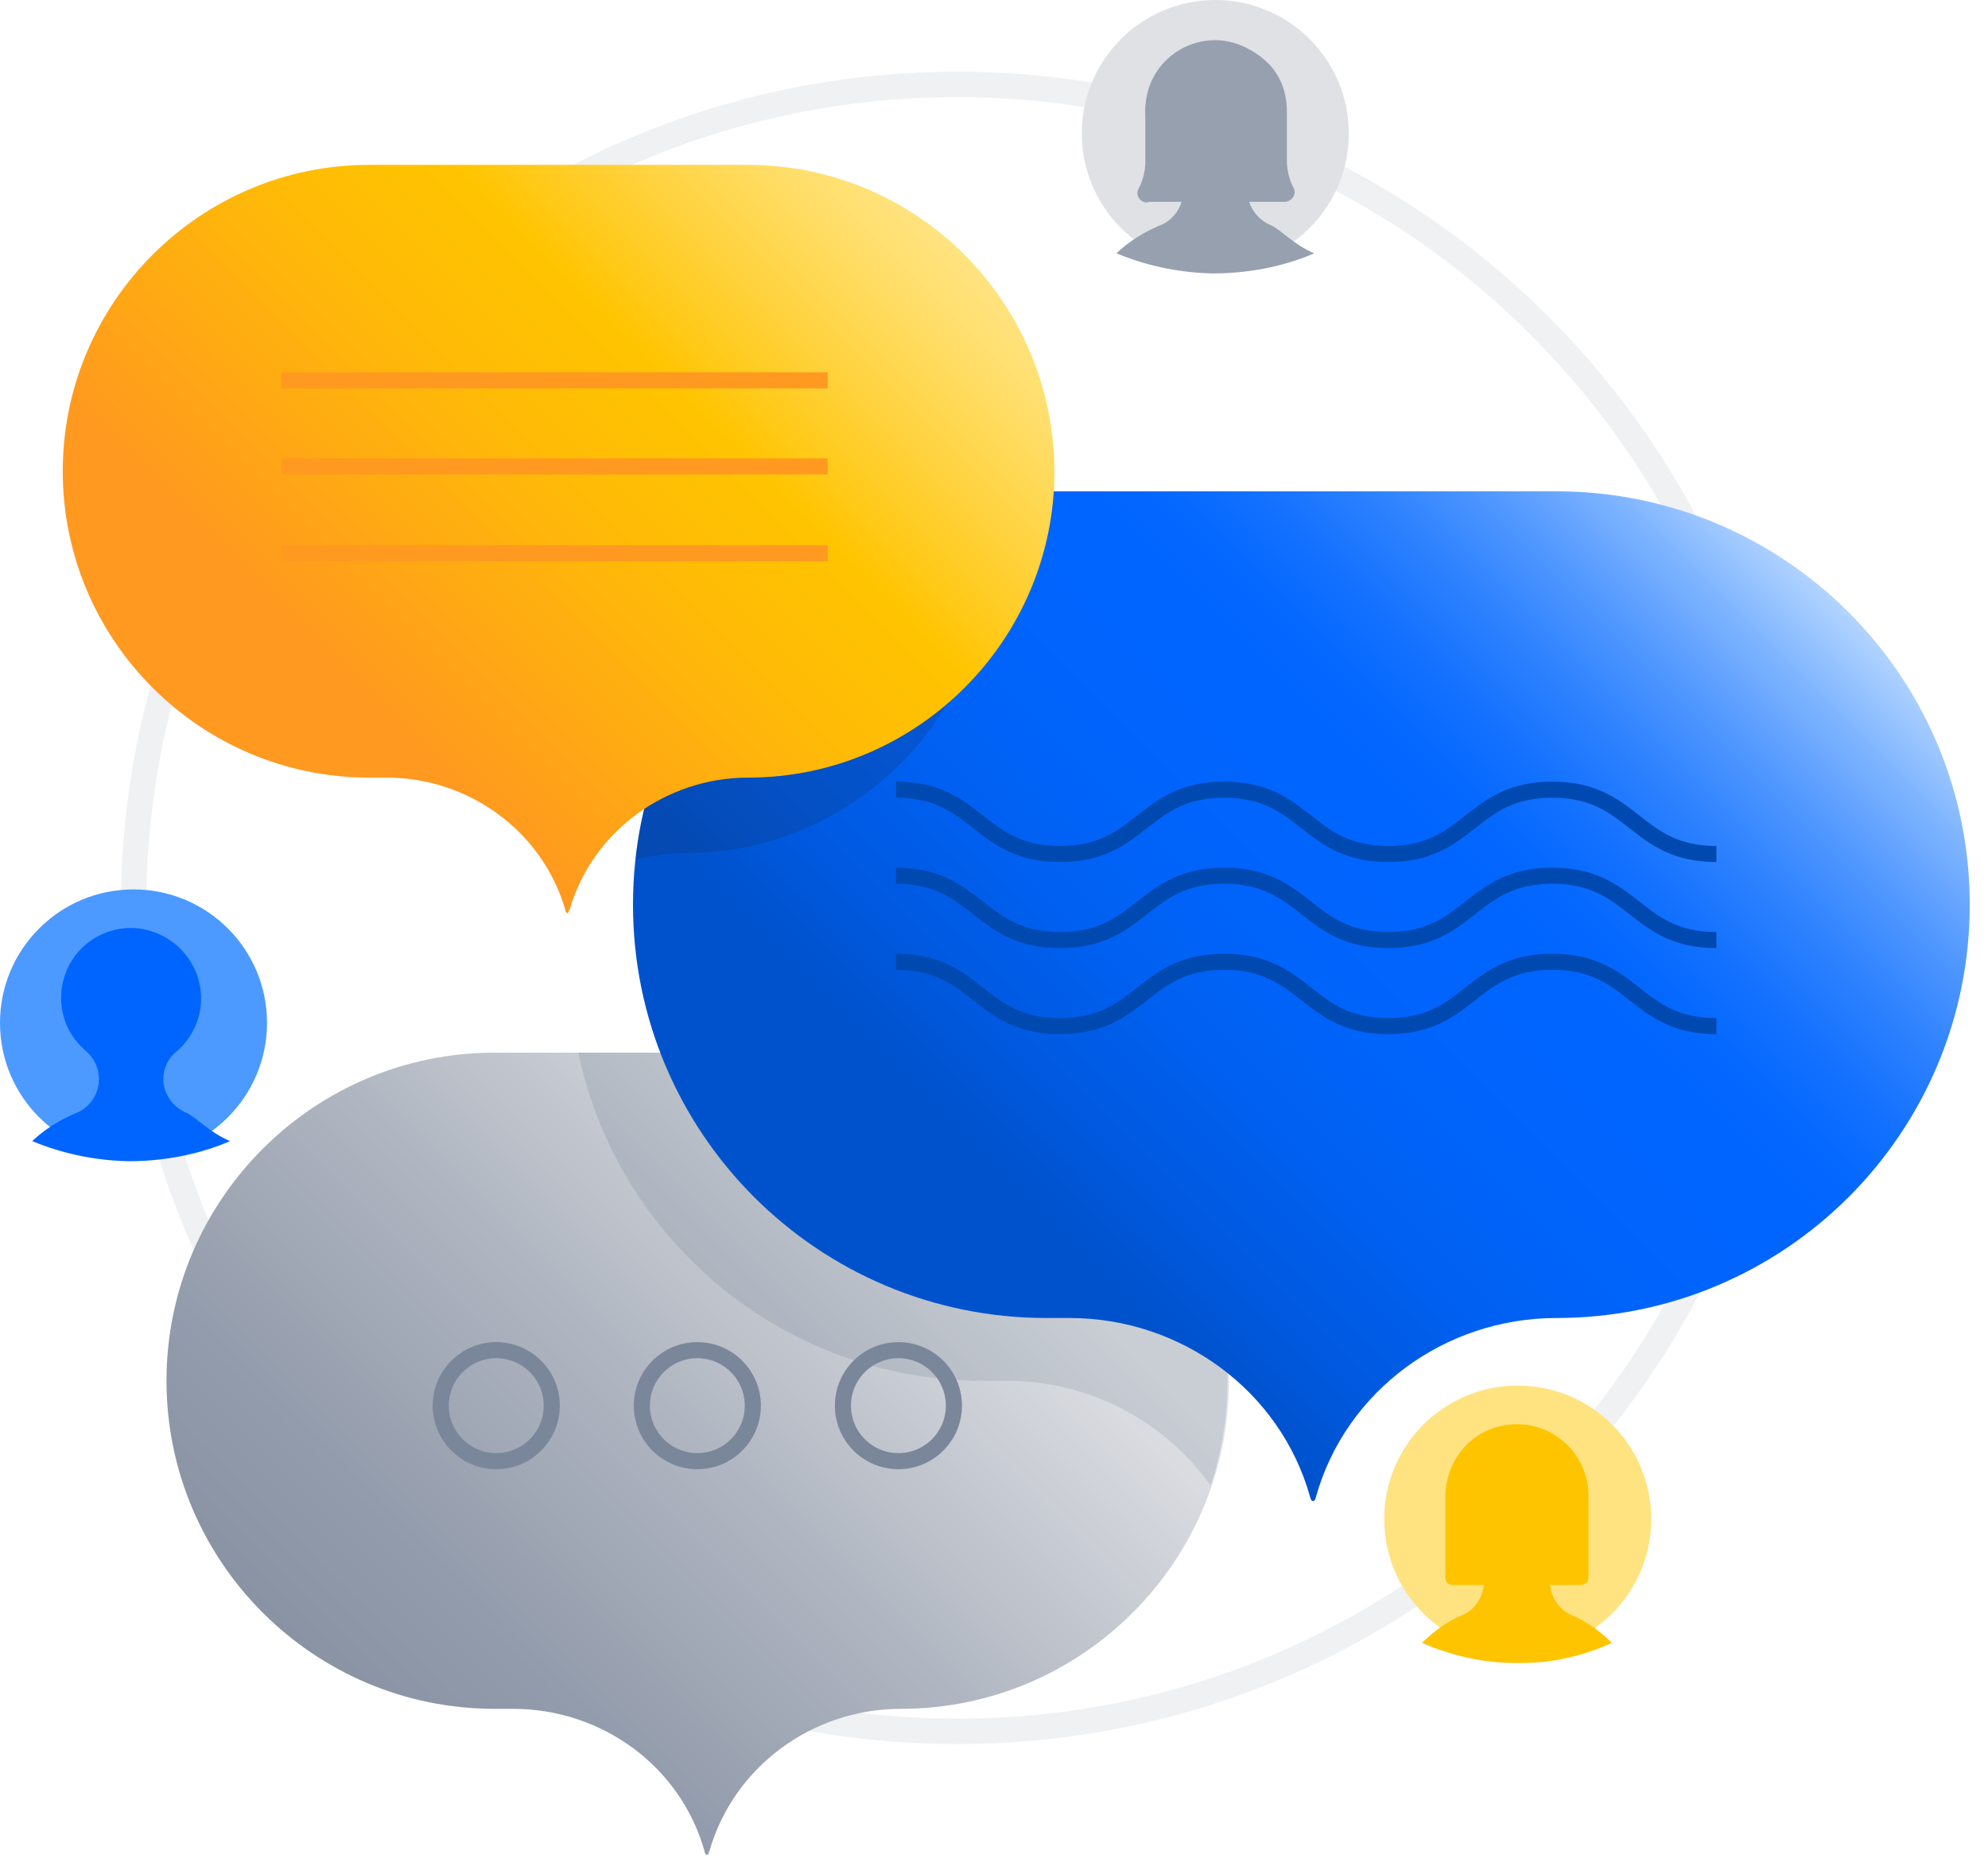 <svg width="98" height="92" viewBox="0 0 98 92" fill="none" xmlns="http://www.w3.org/2000/svg">
<g clip-path="url(#clip0)">
<g opacity="0.5">
<path opacity="0.5" d="M47.182 85.364C69.605 85.364 87.782 67.186 87.782 44.764C87.782 22.34 69.605 4.163 47.182 4.163C24.759 4.163 6.582 22.34 6.582 44.764C6.582 67.186 24.759 85.364 47.182 85.364Z" stroke="#C1C7D0" stroke-width="1.251" stroke-miterlimit="10" stroke-linecap="round"/>
</g>
<path d="M44.367 51.9H24.384C15.463 51.9 8.207 59.156 8.207 68.077C8.207 76.998 15.463 84.254 24.384 84.254H25.296C29.657 84.254 33.543 87.069 34.732 91.272C34.732 91.311 34.732 91.351 34.772 91.391C34.812 91.47 34.891 91.47 34.931 91.391C34.931 91.351 34.931 91.311 34.97 91.272C36.16 87.108 40.045 84.254 44.407 84.254C53.328 84.254 60.583 76.998 60.583 68.077C60.544 59.156 53.288 51.9 44.367 51.9Z" fill="url(#paint0_linear)"/>
<path opacity="0.1" d="M44.367 51.9H28.507C30.45 61.138 38.618 68.077 48.451 68.077H49.601C53.684 68.077 57.411 70.059 59.671 73.231C60.227 71.606 60.504 69.861 60.504 68.077C60.544 59.156 53.288 51.9 44.367 51.9Z" fill="#091E42"/>
<path d="M76.721 24.225H51.583C40.323 24.225 31.204 33.345 31.204 44.605C31.204 55.865 40.323 64.984 51.583 64.984H52.733C58.205 64.984 63.121 68.553 64.588 73.826C64.588 73.866 64.628 73.905 64.628 73.945C64.667 74.024 64.786 74.024 64.826 73.945C64.826 73.905 64.865 73.866 64.865 73.826C66.332 68.553 71.249 64.984 76.721 64.984C87.981 64.984 97.1 55.865 97.1 44.605C97.1 33.345 87.981 24.225 76.721 24.225Z" fill="url(#paint1_linear)"/>
<path opacity="0.2" d="M48.808 26.961C48.808 26.089 48.728 25.256 48.609 24.424C39.49 25.732 32.314 33.146 31.323 42.385C32.115 42.186 32.908 42.067 33.741 42.067C42.067 42.067 48.808 35.327 48.808 26.961Z" fill="#172B4D"/>
<path d="M36.834 8.128H18.199C9.873 8.128 3.093 14.908 3.093 23.234C3.093 31.56 9.873 38.34 18.199 38.34H19.071C23.115 38.34 26.763 40.997 27.873 44.882C27.873 44.922 27.873 44.962 27.913 44.962C27.913 45.041 28.032 45.041 28.032 44.962C28.032 44.922 28.032 44.882 28.071 44.882C29.182 40.997 32.829 38.34 36.873 38.34C45.2 38.34 51.98 31.56 51.98 23.234C51.94 14.868 45.2 8.128 36.834 8.128Z" fill="url(#paint2_linear)"/>
<path d="M59.909 13.163C63.544 13.163 66.491 10.217 66.491 6.582C66.491 2.947 63.544 -0 59.909 -0C56.274 -0 53.328 2.947 53.328 6.582C53.328 10.217 56.274 13.163 59.909 13.163Z" fill="#DFE1E5"/>
<path d="M62.13 8.088C62.923 7.414 63.398 6.423 63.359 5.313C63.28 3.529 61.852 2.101 60.068 1.982C58.086 1.903 56.46 3.449 56.46 5.432C56.46 6.502 56.936 7.414 57.689 8.049C58.086 8.406 58.323 8.881 58.323 9.436C58.323 10.15 57.887 10.824 57.213 11.102C56.42 11.419 55.667 11.895 55.033 12.489C55.984 12.886 57.649 13.441 59.791 13.481C62.05 13.481 63.795 12.925 64.786 12.489C63.755 12.053 63.161 11.339 62.645 11.102C61.971 10.824 61.495 10.15 61.495 9.436C61.495 8.961 61.733 8.445 62.13 8.088Z" fill="#97A0AF"/>
<path d="M56.579 9.991C56.182 9.991 55.944 9.595 56.143 9.278C56.341 8.881 56.46 8.445 56.46 7.969V5.511C56.46 3.687 58.006 2.101 59.949 2.062C60.94 2.062 61.852 2.458 62.526 3.132C63.161 3.767 63.438 4.639 63.438 5.471V7.93C63.438 8.405 63.557 8.842 63.755 9.238C63.954 9.555 63.676 9.952 63.319 9.952H56.579V9.991Z" fill="#97A0AF"/>
<path d="M6.582 57.015C10.217 57.015 13.163 54.068 13.163 50.433C13.163 46.798 10.217 43.852 6.582 43.852C2.947 43.852 0 46.798 0 50.433C0 54.068 2.947 57.015 6.582 57.015Z" fill="#4C9AFF"/>
<path d="M8.683 51.861C9.476 51.187 9.952 50.195 9.912 49.085C9.833 47.301 8.406 45.874 6.621 45.755C4.639 45.675 3.013 47.222 3.013 49.204C3.013 50.275 3.489 51.187 4.242 51.821C4.639 52.178 4.877 52.654 4.877 53.209C4.877 53.922 4.441 54.596 3.767 54.874C2.974 55.191 2.22 55.667 1.586 56.262C2.538 56.658 4.203 57.213 6.344 57.253C8.604 57.253 10.348 56.698 11.34 56.262C10.309 55.825 9.714 55.112 9.199 54.874C8.524 54.596 8.049 53.922 8.049 53.209C8.049 52.733 8.247 52.217 8.683 51.861Z" fill="#0065FF"/>
<path d="M74.817 81.478C78.452 81.478 81.399 78.532 81.399 74.897C81.399 71.262 78.452 68.315 74.817 68.315C71.182 68.315 68.236 71.262 68.236 74.897C68.236 78.532 71.182 81.478 74.817 81.478Z" fill="#FFE380"/>
<path d="M75.016 81.994C76.998 81.994 78.584 81.399 79.456 81.002C78.862 80.408 78.188 79.932 77.434 79.615C76.8 79.337 76.403 78.663 76.403 77.95C76.403 77.434 76.641 76.919 76.998 76.562C77.712 75.927 78.148 74.976 78.148 73.945C78.148 72.002 76.602 70.416 74.778 70.496C72.914 70.416 71.407 71.963 71.407 73.945C71.407 75.016 71.844 75.927 72.557 76.562C72.954 76.919 73.152 77.394 73.152 77.95C73.152 78.663 72.756 79.337 72.121 79.615C71.368 79.932 70.694 80.408 70.099 81.002C71.011 81.399 72.557 81.954 74.54 81.994H75.016Z" fill="#FFC400"/>
<path d="M77.91 78.148H71.606C71.407 78.148 71.249 77.989 71.249 77.791V77.117C71.249 77.038 71.249 73.826 71.249 73.747C71.249 73.509 71.289 72.28 72.28 71.249C72.914 70.615 73.786 70.218 74.778 70.218C76.72 70.218 78.306 71.804 78.306 73.747V77.791C78.306 77.989 78.148 78.148 77.91 78.148Z" fill="#FFC400"/>
<path d="M13.877 18.754H40.799" stroke="#FF991F" stroke-width="0.793" stroke-miterlimit="10"/>
<path d="M13.877 22.996H40.799" stroke="#FF991F" stroke-width="0.793" stroke-miterlimit="10"/>
<path d="M13.877 27.278H40.799" stroke="#FF991F" stroke-width="0.793" stroke-miterlimit="10"/>
<path d="M44.169 38.935C48.213 38.935 48.213 42.107 52.257 42.107C56.301 42.107 56.301 38.935 60.346 38.935C64.39 38.935 64.39 42.107 68.434 42.107C72.478 42.107 72.478 38.935 76.522 38.935C80.567 38.935 80.567 42.107 84.611 42.107" stroke="#0049B0" stroke-width="0.793" stroke-miterlimit="10"/>
<path d="M44.169 43.178C48.213 43.178 48.213 46.349 52.257 46.349C56.301 46.349 56.301 43.178 60.346 43.178C64.39 43.178 64.39 46.349 68.434 46.349C72.478 46.349 72.478 43.178 76.522 43.178C80.567 43.178 80.567 46.349 84.611 46.349" stroke="#0049B0" stroke-width="0.793" stroke-miterlimit="10"/>
<path d="M44.169 47.42C48.213 47.42 48.213 50.592 52.257 50.592C56.301 50.592 56.301 47.42 60.346 47.42C64.39 47.42 64.39 50.592 68.434 50.592C72.478 50.592 72.478 47.42 76.522 47.42C80.567 47.42 80.567 50.592 84.611 50.592" stroke="#0049B0" stroke-width="0.793" stroke-miterlimit="10"/>
<path d="M24.463 72.042C25.974 72.042 27.199 70.817 27.199 69.306C27.199 67.795 25.974 66.57 24.463 66.57C22.952 66.57 21.727 67.795 21.727 69.306C21.727 70.817 22.952 72.042 24.463 72.042Z" stroke="#7A869A" stroke-width="0.793" stroke-miterlimit="10"/>
<path d="M34.376 72.042C35.886 72.042 37.111 70.817 37.111 69.306C37.111 67.795 35.886 66.57 34.376 66.57C32.865 66.57 31.64 67.795 31.64 69.306C31.64 70.817 32.865 72.042 34.376 72.042Z" stroke="#7A869A" stroke-width="0.793" stroke-miterlimit="10"/>
<path d="M44.288 72.042C45.799 72.042 47.023 70.817 47.023 69.306C47.023 67.795 45.799 66.57 44.288 66.57C42.777 66.57 41.552 67.795 41.552 69.306C41.552 70.817 42.777 72.042 44.288 72.042Z" stroke="#7A869A" stroke-width="0.793" stroke-miterlimit="10"/>
</g>
<defs>
<linearGradient id="paint0_linear" x1="17.953" y1="84.51" x2="50.804" y2="51.659" gradientUnits="userSpaceOnUse">
<stop stop-color="#8993A4"/>
<stop offset="0.168" stop-color="#939CAC"/>
<stop offset="0.457" stop-color="#B0B6C1"/>
<stop offset="0.832" stop-color="#DDDFE3"/>
<stop offset="0.848" stop-color="#DFE1E5"/>
</linearGradient>
<linearGradient id="paint1_linear" x1="43.444" y1="65.299" x2="84.834" y2="23.909" gradientUnits="userSpaceOnUse">
<stop offset="0.162" stop-color="#0052CC"/>
<stop offset="0.249" stop-color="#0059E0"/>
<stop offset="0.36" stop-color="#0060F1"/>
<stop offset="0.479" stop-color="#0064FC"/>
<stop offset="0.619" stop-color="#0065FF"/>
<stop offset="0.666" stop-color="#0568FF"/>
<stop offset="0.725" stop-color="#1572FF"/>
<stop offset="0.789" stop-color="#2E82FF"/>
<stop offset="0.858" stop-color="#5198FF"/>
<stop offset="0.929" stop-color="#7EB4FF"/>
<stop offset="1" stop-color="#B2D4FF"/>
</linearGradient>
<linearGradient id="paint2_linear" x1="12.197" y1="38.553" x2="42.872" y2="7.879" gradientUnits="userSpaceOnUse">
<stop offset="0.162" stop-color="#FF991F"/>
<stop offset="0.209" stop-color="#FF9E1B"/>
<stop offset="0.493" stop-color="#FFBA07"/>
<stop offset="0.659" stop-color="#FFC400"/>
<stop offset="0.811" stop-color="#FFD340"/>
<stop offset="0.937" stop-color="#FFDF6E"/>
<stop offset="1" stop-color="#FFE380"/>
</linearGradient>
<clipPath id="clip0">
<rect width="97.1" height="91.43" fill="white"/>
</clipPath>
</defs>
</svg>
